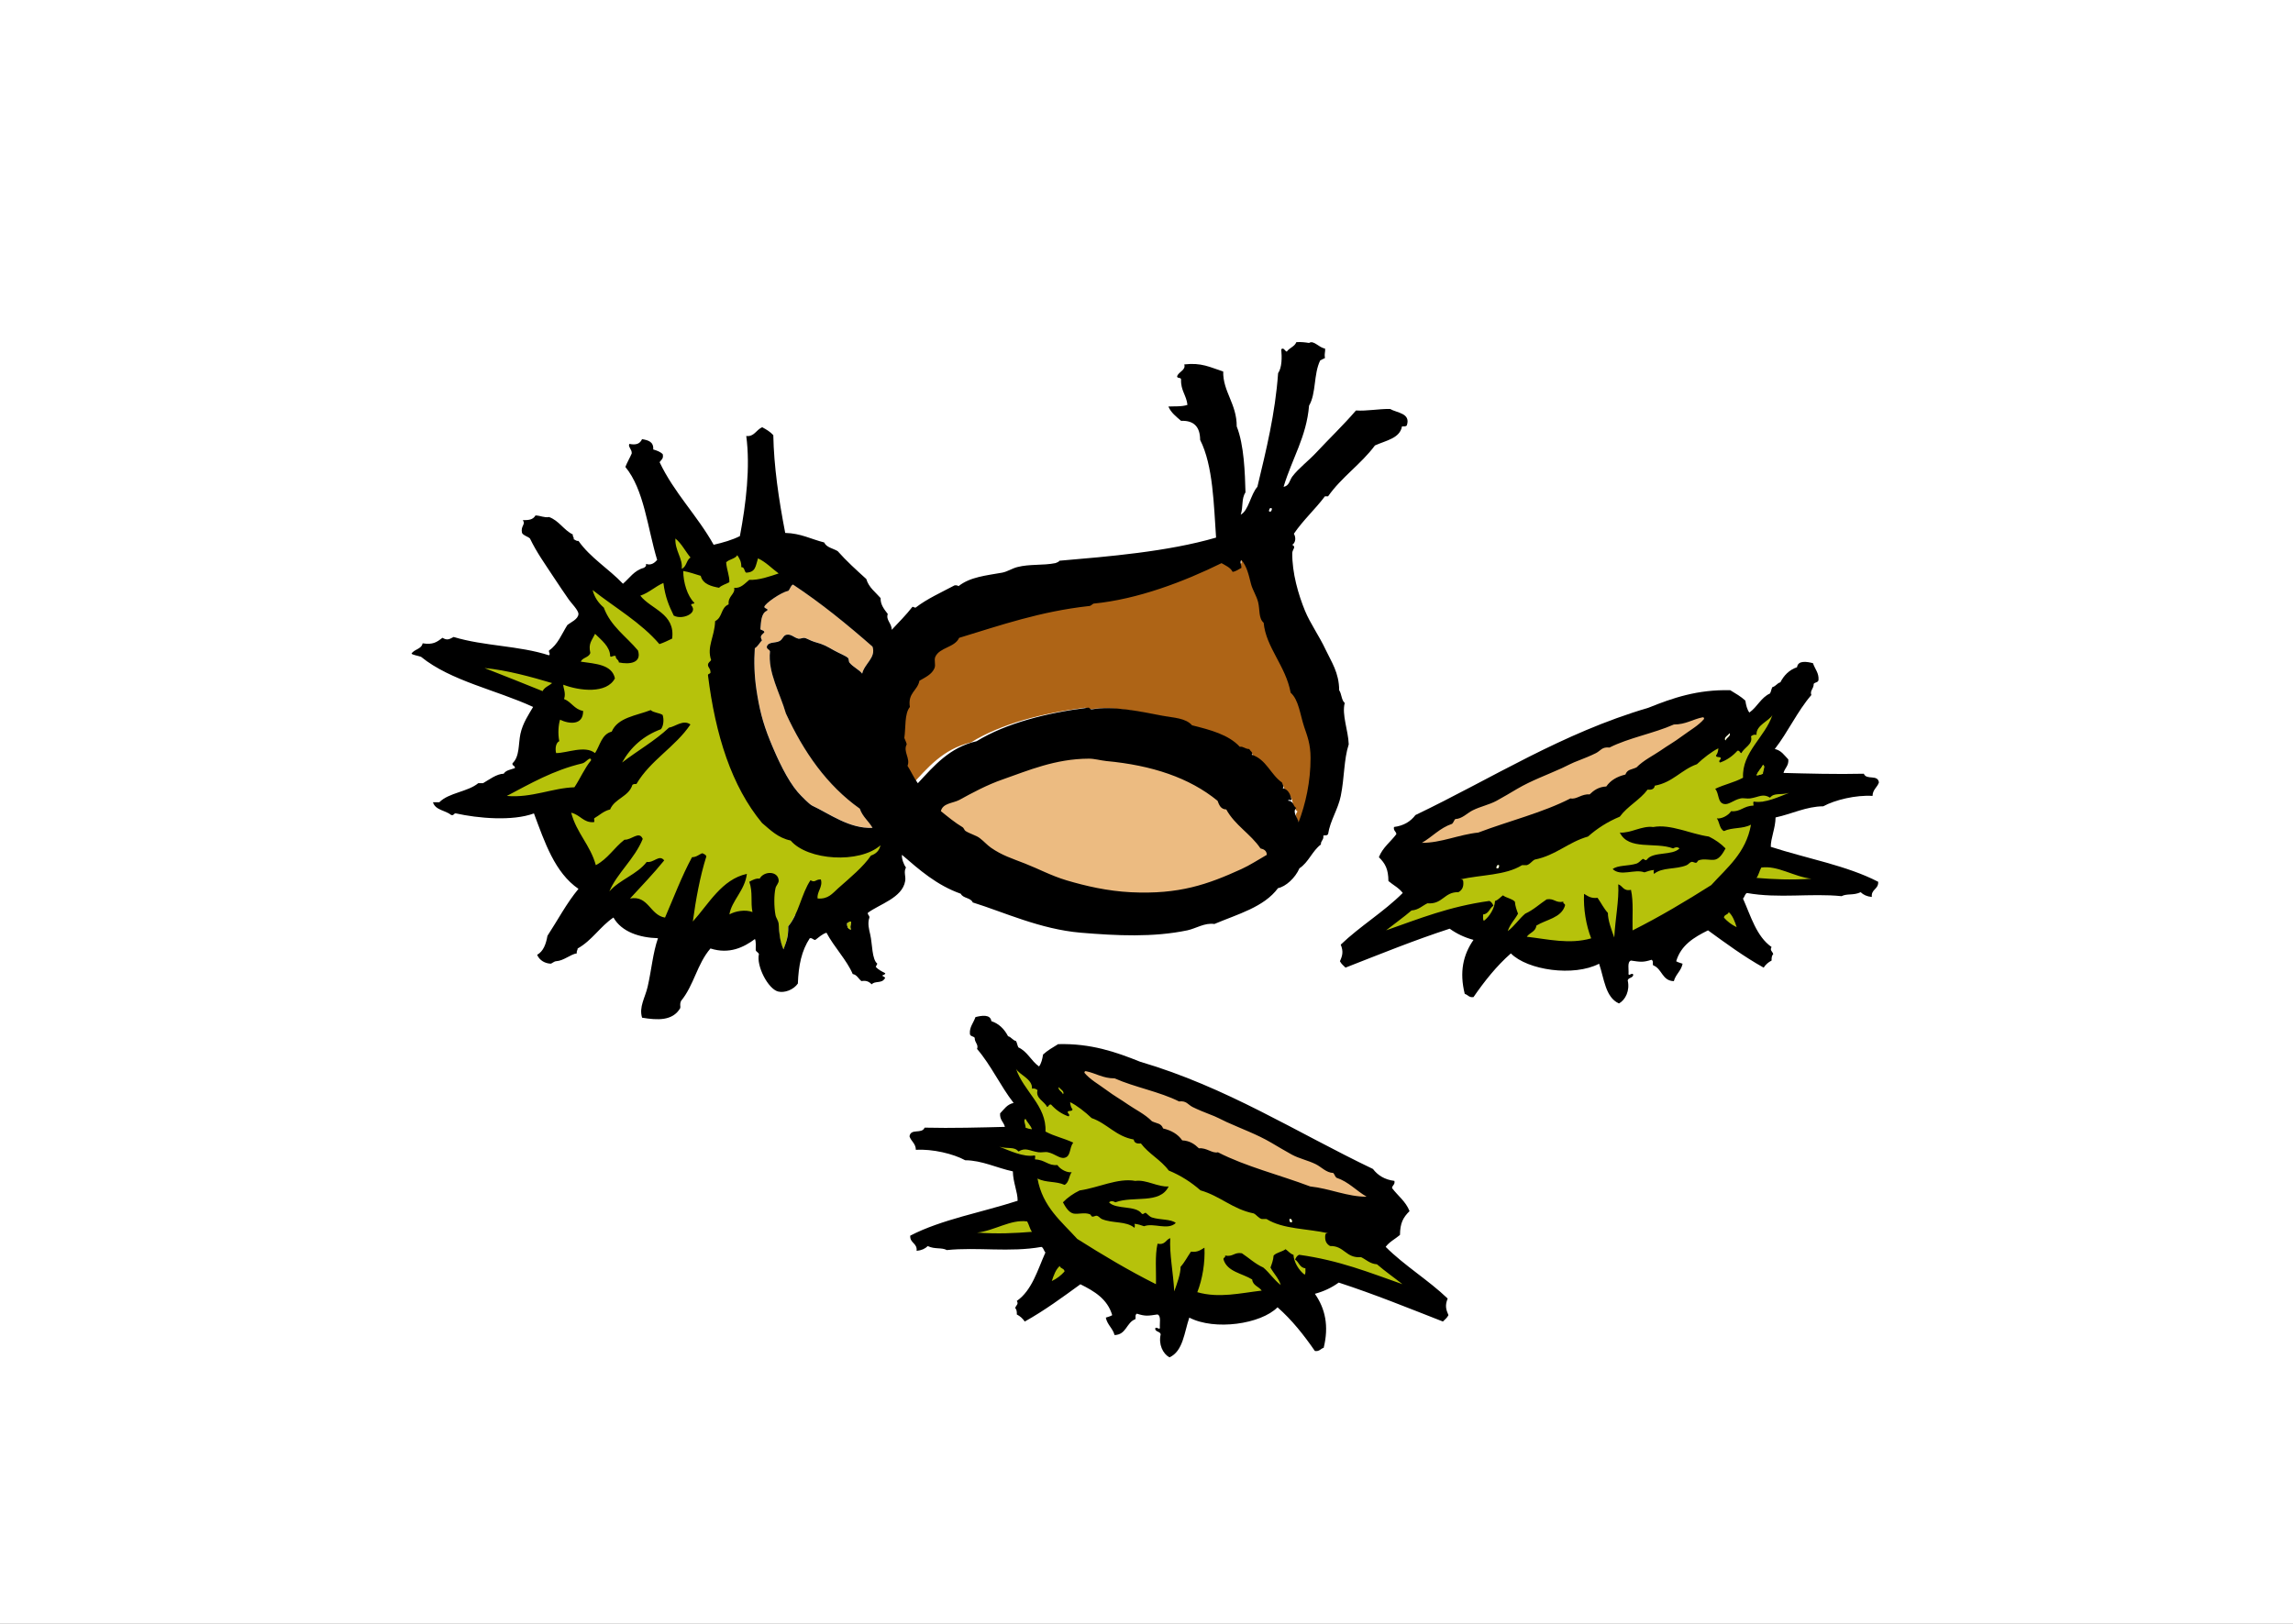 <?xml version="1.0" encoding="UTF-8"?>
<svg width="240px" height="170px" viewBox="0 0 240 170" version="1.1" xmlns="http://www.w3.org/2000/svg" xmlns:xlink="http://www.w3.org/1999/xlink">
    <rect x="0" y="0" width="240" height="170" fill="#333333" stroke="none"/>
    <!-- Generator: Sketch 44 (41411) - http://www.bohemiancoding.com/sketch -->
    <title>Group 9</title>
    <desc>Created with Sketch.</desc>
    <defs>
        <rect id="path-1" x="0" y="1" width="240" height="170"></rect>
    </defs>
    <g id="Accueil-3" stroke="none" stroke-width="1" fill="none" fill-rule="evenodd">
        <g id="Accueil-2" transform="translate(-469, -1913)">
            <g id="Group-9" transform="translate(469, 1912)">
                <mask id="mask-2" fill="white">
                    <use xlink:href="#path-1"></use>
                </mask>
                <use id="Mask" fill="#FFFFFF" xlink:href="#path-1"></use>
                <g id="Group-3" mask="url(#mask-2)">
                    <g transform="translate(43, 36)" id="Group">
                        <g>
                            <path d="M49.198,53.326 C49.072,53.905 48.718,54.246 48.193,54.422 C47.418,55.597 45.956,56.827 44.762,57.899 C44.107,58.5 43.71,59.086 42.588,59.01 C42.466,58.322 43.172,57.751 42.921,56.975 C42.307,56.96 42.355,57.364 41.833,57.059 C40.868,58.516 40.591,60.655 39.489,61.981 C39.512,63.174 39.28,63.617 38.988,64.44 C38.638,63.641 38.52,62.67 38.486,61.727 C38.47,61.378 38.22,61.152 38.151,60.785 C37.984,59.894 37.984,58.636 38.151,57.901 C38.223,57.599 38.516,57.371 38.486,57.061 C38.403,56.071 36.951,56.036 36.476,56.89 C36.12,56.826 35.721,57.032 35.39,57.221 C35.786,58.346 35.509,59.393 35.721,60.451 C34.969,60.154 33.901,60.352 33.296,60.704 C33.54,59.22 34.921,58.16 35.136,56.378 C32.476,56.965 31.117,59.597 29.445,61.46 C29.758,59.136 30.198,56.662 30.867,54.512 C30.806,54.314 30.619,54.257 30.448,54.175 C30.076,54.3 29.857,54.59 29.362,54.599 C28.282,56.614 27.441,58.87 26.515,61.046 C24.916,60.782 24.771,58.633 22.833,59.01 C24.045,57.667 25.302,56.359 26.433,54.937 C25.894,54.258 25.358,55.228 24.591,55.1 C23.571,56.442 21.76,56.981 20.656,58.244 C21.444,56.322 23.324,54.775 24.172,52.648 C23.798,51.736 23.01,52.772 22.248,52.732 C21.172,53.566 20.482,54.787 19.233,55.446 C18.65,53.292 17.197,52.018 16.639,49.847 C17.61,50.081 17.93,50.922 18.985,50.858 C19.162,50.881 19.017,50.561 19.066,50.44 C19.615,50.122 20.037,49.669 20.74,49.501 C21.22,48.319 22.7,48.15 23.084,46.877 C23.182,46.801 23.31,46.764 23.504,46.793 C24.982,44.243 27.591,42.85 29.197,40.432 C28.428,39.872 27.613,40.663 26.935,40.77 C25.456,42.185 23.62,43.23 21.997,44.494 C22.904,42.85 24.249,41.634 26.098,40.933 C26.349,40.594 26.433,39.93 26.268,39.413 C25.911,39.182 25.318,39.187 25.011,38.898 C23.485,39.498 21.544,39.683 20.91,41.195 C19.84,41.47 19.683,42.665 19.152,43.484 C18.076,42.62 16.186,43.492 15.05,43.484 C14.937,43.039 15.001,42.397 15.385,42.21 C15.223,41.411 15.294,40.48 15.466,39.92 C16.441,40.408 17.916,40.529 17.893,38.987 C16.966,38.827 16.666,38.018 15.884,37.714 C16.108,37.099 15.8,36.563 15.8,36.188 C17.528,36.854 20.374,37.184 21.24,35.51 C20.917,34.021 19.189,33.962 17.64,33.731 C17.836,33.27 18.506,33.306 18.645,32.798 C18.42,31.786 18.798,31.499 19.147,30.763 C19.789,31.412 20.721,32.113 20.736,33.138 C20.821,33.342 21.061,33.016 21.322,33.138 C21.301,33.49 21.643,33.49 21.657,33.816 C22.786,34.055 24.09,33.881 23.666,32.538 C22.44,31.045 20.792,29.963 20.066,27.964 C19.531,27.49 19.095,26.911 18.894,26.09 C21.266,27.991 23.97,29.548 25.924,31.859 C26.49,31.668 26.698,31.534 27.262,31.273 C27.612,28.588 25.038,28.154 23.913,26.692 C24.848,26.366 25.465,25.717 26.34,25.334 C26.529,26.825 26.924,27.767 27.429,28.812 C28.3,29.312 30.052,28.559 29.27,27.709 C29.236,27.469 29.583,27.626 29.605,27.455 C28.857,26.729 28.43,25.258 28.43,24.055 C29.103,24.168 29.662,24.396 30.272,24.571 C30.488,25.482 31.448,25.704 32.197,25.846 C32.482,25.564 32.937,25.458 33.284,25.252 C33.316,24.601 33.006,23.93 32.95,23.129 C33.264,22.792 33.884,22.768 34.125,22.366 C34.339,22.714 34.569,23.044 34.543,23.64 C34.905,23.633 34.836,24.078 35.044,24.233 C36.063,24.191 36.033,23.555 36.301,22.708 C37.15,23.11 37.752,23.783 38.475,24.319 C37.582,24.623 36.36,25.062 35.379,24.998 C34.923,25.372 34.471,25.944 33.788,25.846 C33.918,26.546 33.114,26.716 33.202,27.62 C32.337,27.989 32.601,28.992 31.777,29.408 C31.73,31.082 30.871,32.13 31.358,33.564 C31.255,33.739 31.046,33.804 31.023,34.073 C31.039,34.369 31.262,34.447 31.274,34.751 C31.381,35.082 31.032,34.956 31.023,35.176 C31.806,41.564 33.507,47.024 36.718,50.946 C37.594,51.696 38.394,52.537 39.732,52.819 C41.526,54.952 46.988,55.306 49.198,53.326 Z" id="Shape" fill="#B6C20B" fill-rule="nonzero"></path>
                            <path d="M45.68,61.639 C45.842,61.596 45.891,61.457 46.1,61.463 C46.1,61.824 45.94,62.016 46.1,62.318 C45.781,62.267 45.674,62.016 45.68,61.639 Z" id="Shape" fill="#B6C20B" fill-rule="nonzero"></path>
                            <path d="M29.192,22.614 C28.752,22.883 28.779,23.617 28.268,23.809 C28.408,22.741 27.54,21.872 27.596,20.585 C28.264,21.13 28.648,21.95 29.192,22.614 Z" id="Shape" fill="#B6C20B" fill-rule="nonzero"></path>
                            <path d="M18.564,44.082 C18.699,44.048 18.723,44.147 18.732,44.252 C18.04,45.101 17.586,46.204 16.972,47.136 C14.678,47.201 12.472,48.294 9.856,48.061 C12.338,46.738 14.738,45.319 17.809,44.586 C18.127,44.49 18.282,44.215 18.564,44.082 Z" id="Shape" fill="#B6C20B" fill-rule="nonzero"></path>
                            <path d="M14.628,36.016 C14.293,36.306 13.824,36.448 13.622,36.871 C11.593,36.046 9.562,35.218 7.512,34.411 C9.864,34.632 12.436,35.359 14.628,36.016 Z" id="Shape" fill="#B6C20B" fill-rule="nonzero"></path>
                            <polygon id="Shape" fill="#B6C20B" fill-rule="nonzero" points="5.133 33.533 9.855 33.533 14.996 35.642 18.06 29.724 18.729 28.529 18.06 25.609 21.118 26.86 22.09 27.415 24.904 26.197 26.26 23.809 26.26 21.3 27.596 19.495 29.192 21.162 30.709 22.367 32.654 22.969 38.907 23.333 40.854 24.776 35.964 27.568 32.792 34.411 33.21 40.9 37.657 48.092 40.854 51.67 44.883 53.237 48.397 53.237 50.998 52.175 49.198 56.32 46.831 58.44 38.907 61.258 32.096 62.063 24.038 61.475 18.729 58.44 14.996 49.934 12.082 48.96 7.513 48.683 11.068 46.664 12.222 45.631 13.056 42.137 14.29 39.415 12.638 38.118 5.133 34.411"></polygon>
                            <path d="M48.322,32.684 C48.711,33.835 47.479,34.465 47.242,35.512 C46.923,35.088 46.3,34.84 45.914,34.348 C45.823,34.23 45.872,33.96 45.747,33.848 C45.511,33.635 44.858,33.384 44.331,33.094 C43.52,32.65 43.298,32.468 42.25,32.184 C41.808,32.059 41.406,31.776 41.17,31.766 C40.984,31.754 40.746,31.882 40.591,31.85 C40.107,31.747 39.841,31.352 39.342,31.435 C38.974,31.489 38.948,31.919 38.594,32.102 C38.128,32.338 37.42,32.143 37.264,32.682 C37.249,32.975 37.546,32.954 37.596,33.184 C37.36,35.396 38.65,37.55 39.261,39.673 C41.127,43.708 43.546,47.203 46.996,49.65 C47.274,50.482 47.925,50.947 48.328,51.654 C45.914,51.766 43.828,50.179 42.004,49.325 C41.721,49.187 40.879,48.341 40.506,47.91 C39.412,46.634 38.419,44.527 37.593,42.502 C36.818,40.579 36.468,39.119 36.177,37.17 C35.961,35.714 35.912,34.25 36.01,32.85 C36.344,32.65 36.502,32.287 36.76,32.018 C36.502,31.526 36.733,31.492 37.009,31.187 C36.988,30.953 36.696,30.992 36.592,30.854 C36.668,30.071 36.668,29.206 37.26,28.932 C37.557,28.726 37.002,28.71 37.009,28.524 C37.016,28.211 38.764,26.984 39.506,26.851 C39.714,26.672 39.74,26.311 40.005,26.186 C42.978,28.156 45.69,30.383 48.322,32.684 Z" id="Shape" fill="#ECBB81" fill-rule="nonzero"></path>
                            <path d="M90.266,53.722 C90.66,53.808 90.964,53.972 90.979,54.442 C90.007,54.992 89.071,55.615 88.126,56.04 C84.367,57.749 81.163,58.901 75.734,58.634 C73.105,58.5 70.69,57.941 68.511,57.296 C66.756,56.768 65.396,56.02 63.873,55.422 C62.38,54.838 61.29,54.508 60.04,53.64 C59.57,53.308 59.313,52.97 58.794,52.57 C58.398,52.258 57.744,52.108 57.188,51.767 C57.045,51.678 57.015,51.425 56.83,51.324 C56.026,50.852 55.144,50.126 54.421,49.538 C54.622,48.638 55.749,48.664 56.472,48.289 C57.871,47.525 59.57,46.596 61.377,45.971 C64.215,44.984 67.248,43.668 71.006,43.654 C71.624,43.646 72.327,43.854 72.969,43.921 C78.079,44.396 82.287,45.786 85.447,48.378 C85.624,48.848 85.798,49.33 86.428,49.352 C87.397,51.13 89.167,52.086 90.266,53.722 Z" id="Shape" fill="#ECBB81" fill-rule="nonzero"></path>
                            <path d="M94.341,44.532 C94.348,47.107 93.81,49.519 93.067,51.502 C92.926,50.933 92.373,50.404 92.811,49.958 C92.457,49.765 92.514,49.163 91.96,49.183 C91.897,48.949 92.364,49.242 92.301,49.013 C92.174,48.424 91.926,47.95 91.365,47.806 C91.538,47.633 91.34,47.389 91.282,47.196 C90.062,46.334 89.614,44.692 88.051,44.19 C88.25,43.96 87.882,43.789 87.795,43.58 C87.276,43.553 87.186,43.27 86.774,43.33 C85.592,42.022 83.642,41.5 81.672,41.004 C80.961,40.207 79.714,40.195 78.524,39.972 C76.149,39.511 73.248,38.873 70.954,39.276 C70.686,39.318 70.764,39.016 70.444,39.11 C66.156,39.649 61.789,40.768 58.622,42.726 C55.695,43.409 54.066,45.402 52.329,47.282 C51.904,46.71 51.612,46.007 51.223,45.397 C51.555,44.599 50.719,43.854 51.139,43.072 C51.09,42.806 50.964,42.619 50.883,42.383 C51.045,41.227 50.89,39.742 51.478,39.024 C51.232,37.482 52.302,37.266 52.498,36.184 C53.118,35.809 53.832,35.502 54.118,34.806 C54.266,34.42 54.045,33.953 54.201,33.594 C54.662,32.551 56.265,32.604 56.751,31.534 C61.168,30.169 65.433,28.669 70.616,28.088 C70.867,28.088 70.946,27.904 71.125,27.823 C75.837,27.364 80.818,25.433 84.817,23.441 C85.264,23.705 85.766,23.908 86.007,24.388 C86.396,24.323 86.635,24.101 86.94,23.958 C86.974,23.629 86.721,23.338 86.94,23.096 C87.535,23.8 87.72,24.718 87.964,25.672 C88.126,26.33 88.56,26.962 88.729,27.659 C88.936,28.484 88.764,29.41 89.324,29.898 C89.572,32.58 91.677,34.542 92.216,37.474 C93.079,38.249 93.214,39.812 93.662,41.177 C93.982,42.142 94.341,43.01 94.341,44.532 Z" id="Shape" fill="#AE6416" fill-rule="nonzero"></path>
                            <path d="M102.493,7.813 C103.198,8.23 104.703,8.243 104.239,9.553 C104.14,9.65 103.948,9.65 103.74,9.643 C103.514,10.892 102.097,11.099 100.911,11.633 C99.456,13.596 97.402,14.956 96.002,16.964 C95.89,16.964 95.778,16.964 95.671,16.964 C94.651,18.324 93.39,19.454 92.425,20.879 C92.668,21.28 92.605,21.818 92.258,22.034 C92.686,22.283 92.298,22.459 92.258,22.873 C92.226,24.983 92.904,27.27 93.589,28.942 C94.12,30.24 95.094,31.604 95.751,33.017 C96.336,34.267 97.159,35.41 97.166,37.261 C97.432,37.64 97.395,38.309 97.749,38.592 C97.424,39.824 98.118,41.468 98.167,42.925 C97.644,44.54 97.729,46.378 97.334,48.325 C97.051,49.734 96.217,50.911 96.006,52.326 C95.832,52.542 95.68,52.397 95.506,52.486 C95.576,52.945 95.232,52.987 95.254,53.41 C94.346,54.083 93.968,55.276 93.009,55.901 C92.566,56.92 91.57,57.821 90.766,57.979 C89.288,59.976 86.548,60.697 84.105,61.732 C83.086,61.579 82.184,62.202 81.279,62.396 C77.696,63.144 73.89,62.959 70.13,62.645 C65.866,62.282 62.065,60.485 58.814,59.477 C58.604,58.963 57.793,59.059 57.565,58.567 C55.04,57.674 53.239,56.071 51.405,54.492 C51.352,54.91 51.621,55.561 51.823,55.823 C51.56,56.3 51.831,56.725 51.741,57.236 C51.444,58.999 49.065,59.644 47.829,60.565 C47.808,60.808 48.016,60.815 47.996,61.063 C47.781,61.661 47.964,62.318 48.078,62.812 C48.319,63.833 48.247,65.434 48.828,65.888 C48.786,66.008 48.703,66.1 48.661,66.22 C48.916,66.51 49.29,66.695 49.659,66.887 C49.639,67.056 49.437,67.049 49.327,67.138 C49.402,67.208 49.804,67.366 49.578,67.469 C49.285,67.973 48.537,67.67 48.247,68.05 C47.998,67.826 47.74,67.607 47.167,67.71 C46.848,67.483 46.714,67.051 46.25,66.97 C45.648,65.533 44.3,64.147 43.503,62.645 C43.028,62.8 42.716,63.121 42.34,63.395 C42.075,63.409 42.064,63.169 41.757,63.224 C40.904,64.513 40.579,66.049 40.51,67.968 C40.046,68.627 39.116,68.974 38.432,68.8 C37.383,68.521 36.144,66.109 36.433,64.888 C36.376,64.696 36.156,64.658 36.099,64.47 C36.094,64.061 36.144,63.592 36.019,63.306 C34.863,64.165 33.338,64.93 31.362,64.295 C29.96,65.918 29.647,68.12 28.282,69.788 C28.116,70.196 28.248,70.307 28.201,70.534 C27.409,71.9 25.808,71.807 24.205,71.542 C23.86,70.414 24.519,69.464 24.788,68.296 C25.191,66.55 25.329,64.77 25.868,63.221 C23.967,63.164 22.076,62.581 21.207,61.056 C19.816,61.993 18.961,63.462 17.463,64.295 C17.463,64.496 17.318,64.546 17.379,64.801 C16.688,64.915 16.002,65.584 15.218,65.627 C14.982,65.641 14.75,65.885 14.635,65.885 C14.074,65.863 13.485,65.573 13.219,64.96 C13.878,64.591 14.148,63.834 14.3,62.971 C15.375,61.327 16.312,59.539 17.546,58.055 C15.07,56.351 14.022,53.202 12.886,50.156 C10.623,50.995 6.999,50.663 4.731,50.156 C4.466,50.114 4.545,50.405 4.23,50.324 C3.636,49.832 2.56,49.825 2.317,48.986 C2.541,48.986 2.762,48.986 2.984,48.986 C3.99,47.974 5.952,47.906 7.06,46.99 C7.227,46.99 7.39,46.99 7.56,46.99 C8.211,46.615 8.98,46.016 9.723,45.998 C9.945,45.63 10.458,45.57 10.89,45.415 C10.93,45.118 10.59,45.209 10.639,44.91 C11.403,44.201 11.244,42.892 11.469,41.838 C11.713,40.7 12.35,39.773 12.8,39.01 C8.93,37.222 4.196,36.299 1.068,33.761 C0.664,33.624 0.271,33.588 0.069,33.436 C0.343,32.958 1.11,32.978 1.236,32.348 C2.324,32.52 2.71,32.224 3.315,31.772 C3.805,32.063 4.014,31.932 4.48,31.684 C7.682,32.658 11.307,32.579 14.462,33.605 C14.642,33.426 14.422,33.361 14.462,33.1 C15.379,32.488 15.793,31.379 16.377,30.443 C16.717,30.152 17.528,29.832 17.544,29.276 C17.548,28.891 16.808,28.154 16.543,27.779 C16.046,27.053 15.488,26.254 14.965,25.445 C14.03,24.017 13.196,22.878 12.469,21.373 C12.22,21.144 11.802,21.088 11.637,20.791 C11.47,20.035 12.055,19.922 11.721,19.459 C12.324,19.446 12.766,19.44 13.051,18.96 C13.626,18.988 13.974,19.223 14.466,19.127 C15.52,19.508 15.991,20.486 16.96,20.957 C16.899,21.206 17.106,21.2 17.044,21.456 C17.22,21.498 17.277,21.659 17.544,21.625 C18.805,23.413 20.719,24.544 22.203,26.111 C22.89,25.528 23.37,24.724 24.368,24.454 C24.513,24.377 24.657,24.294 24.619,24.031 C25.14,24.23 25.519,23.918 25.782,23.621 C24.771,20.272 24.422,16.262 22.456,13.885 C22.651,13.379 22.914,12.956 23.122,12.47 C23.157,12.04 22.698,11.77 22.874,11.471 C23.568,11.611 23.976,11.471 24.202,10.973 C24.832,11.083 25.43,11.236 25.37,12.054 C25.752,12.164 26.12,12.296 26.368,12.552 C26.472,13.045 26.19,13.142 26.037,13.385 C27.568,16.615 29.989,18.973 31.695,22.032 C32.678,21.805 33.63,21.533 34.442,21.125 C35.085,17.741 35.544,13.879 35.108,10.642 C35.928,10.751 36.133,10.01 36.774,9.725 C37.201,9.954 37.624,10.204 37.939,10.556 C38,13.801 38.502,17.27 39.186,20.791 C40.828,20.832 41.905,21.449 43.262,21.788 C43.506,22.322 44.197,22.408 44.677,22.698 C45.601,23.744 46.641,24.68 47.672,25.616 C47.935,26.512 48.628,26.983 49.17,27.613 C49.147,28.272 49.501,28.736 49.92,29.278 C49.695,29.909 50.344,30.254 50.335,30.935 C51.07,30.145 51.832,29.39 52.501,28.53 C52.646,28.513 52.675,28.626 52.831,28.612 C54.038,27.682 55.514,27.025 56.91,26.282 C57.102,26.256 57.228,26.29 57.326,26.364 C58.551,25.393 60.21,25.254 61.9,24.949 C62.442,24.846 62.932,24.505 63.478,24.367 C64.777,24.03 66.171,24.216 67.472,23.951 C67.627,23.881 67.813,23.839 67.891,23.702 C72.973,23.264 79.214,22.759 84.282,21.28 C84.046,17.91 83.977,13.736 82.615,11.054 C82.608,9.722 81.998,9.002 80.618,9.058 C80.113,8.614 79.573,8.219 79.291,7.559 C79.774,7.524 80.738,7.592 81.286,7.386 C81.183,6.382 80.571,5.888 80.618,4.73 C80.618,4.475 80.203,4.648 80.203,4.398 C80.37,3.893 81.138,3.76 80.953,3.15 C82.77,2.942 83.628,3.44 85.028,3.893 C84.99,6.007 86.455,7.277 86.443,9.641 C87.219,11.588 87.306,14.544 87.36,16.547 C86.91,17.227 87.144,18.06 86.86,18.877 C87.68,18.467 87.901,16.754 88.606,15.964 C89.52,12.157 90.476,8.293 90.774,4.066 C91.182,3.481 91.182,2.407 91.105,1.568 C91.369,1.326 91.467,1.756 91.684,1.811 C91.951,1.409 92.504,1.297 92.683,0.82 C93.182,0.785 93.608,0.84 94.014,0.904 C94.506,0.577 95.054,1.409 95.68,1.484 C95.75,1.859 95.59,1.922 95.68,2.484 C95.505,2.558 95.347,2.648 95.181,2.732 C94.473,4.175 94.778,6.158 94.014,7.469 C93.748,10.72 92.239,13.001 91.348,15.962 C91.946,15.88 91.974,15.263 92.268,14.88 C92.912,14.028 93.981,13.223 94.762,12.384 C96.081,10.962 97.597,9.52 98.924,7.973 C100.078,8.05 101.258,7.8 102.493,7.813 Z M92.922,51.076 C93.651,49.16 94.178,46.831 94.171,44.342 C94.171,42.871 93.819,42.034 93.504,41.098 C93.069,39.781 92.934,38.269 92.09,37.52 C91.564,34.685 89.505,32.791 89.263,30.197 C88.714,29.726 88.881,28.829 88.682,28.032 C88.513,27.359 88.092,26.75 87.932,26.112 C87.698,25.188 87.514,24.301 86.931,23.622 C86.718,23.857 86.966,24.137 86.931,24.455 C86.634,24.593 86.4,24.808 86.017,24.87 C85.783,24.407 85.288,24.212 84.852,23.956 C80.941,25.882 76.065,27.748 71.457,28.19 C71.282,28.268 71.205,28.448 70.956,28.448 C65.887,29.009 61.712,30.46 57.391,31.776 C56.914,32.809 55.345,32.76 54.895,33.766 C54.742,34.112 54.957,34.562 54.814,34.938 C54.538,35.611 53.838,35.909 53.233,36.268 C53.038,37.316 51.993,37.523 52.234,39.014 C51.66,39.708 51.812,41.141 51.654,42.259 C51.73,42.486 51.854,42.668 51.903,42.925 C51.494,43.68 52.312,44.401 51.986,45.173 C52.365,45.761 52.652,46.444 53.066,46.997 C54.765,45.18 56.361,43.253 59.223,42.594 C62.322,40.702 66.595,39.619 70.79,39.1 C71.102,39.01 71.024,39.3 71.289,39.259 C73.527,38.87 76.372,39.487 78.696,39.934 C79.861,40.148 81.081,40.162 81.77,40.932 C83.697,41.411 85.604,41.917 86.764,43.18 C87.165,43.123 87.256,43.396 87.763,43.42 C87.843,43.622 88.204,43.789 88.011,44.01 C89.545,44.496 89.983,46.084 91.176,46.915 C91.232,47.102 91.424,47.338 91.257,47.504 C91.804,47.641 92.046,48.102 92.174,48.67 C92.235,48.892 91.776,48.607 91.842,48.835 C92.383,48.815 92.326,49.399 92.673,49.585 C92.241,50.014 92.785,50.527 92.922,51.076 Z M89.844,18.54 C90.067,18.569 90.114,18.43 90.094,18.215 C89.872,18.188 89.823,18.326 89.844,18.54 Z M89.593,54.493 C89.581,54.058 89.295,53.905 88.929,53.82 C87.903,52.295 86.253,51.398 85.351,49.742 C84.763,49.721 84.602,49.272 84.436,48.833 C81.481,46.414 77.558,45.116 72.788,44.672 C72.19,44.611 71.532,44.417 70.958,44.424 C67.447,44.438 64.618,45.665 61.97,46.59 C60.286,47.171 58.698,48.038 57.396,48.752 C56.721,49.099 55.67,49.079 55.48,49.918 C56.155,50.466 56.977,51.144 57.724,51.583 C57.9,51.682 57.926,51.916 58.062,52 C58.581,52.319 59.188,52.457 59.557,52.75 C60.042,53.124 60.283,53.435 60.722,53.747 C61.888,54.558 62.908,54.864 64.3,55.411 C65.721,55.966 66.988,56.666 68.625,57.16 C70.657,57.762 72.909,58.283 75.366,58.408 C80.436,58.656 83.424,57.582 86.93,55.985 C87.814,55.588 88.688,55.006 89.593,54.493 Z M47.241,35.522 C47.475,34.475 48.714,33.846 48.321,32.695 C45.69,30.392 42.978,28.168 39.999,26.197 C39.736,26.322 39.708,26.682 39.5,26.863 C38.758,26.994 37.01,28.222 37.003,28.535 C36.997,28.721 37.551,28.736 37.254,28.945 C36.663,29.215 36.663,30.082 36.586,30.865 C36.69,31.003 36.982,30.962 37.003,31.199 C36.727,31.504 36.495,31.54 36.754,32.032 C36.495,32.302 36.338,32.66 36.004,32.862 C35.908,34.262 35.955,35.725 36.171,37.181 C36.462,39.131 36.811,40.594 37.587,42.514 C38.413,44.539 39.405,46.646 40.498,47.922 C40.873,48.352 41.715,49.198 41.998,49.338 C43.822,50.191 45.908,51.78 48.322,51.666 C47.919,50.959 47.27,50.492 46.993,49.662 C43.54,47.214 41.118,43.721 39.255,39.688 C38.644,37.562 37.354,35.41 37.592,33.196 C37.543,32.968 37.243,32.989 37.261,32.698 C37.418,32.156 38.126,32.351 38.588,32.114 C38.944,31.933 38.968,31.505 39.338,31.448 C39.837,31.364 40.102,31.76 40.585,31.865 C40.747,31.892 40.983,31.769 41.167,31.781 C41.402,31.788 41.804,32.071 42.247,32.198 C43.294,32.482 43.518,32.663 44.328,33.108 C44.853,33.4 45.502,33.649 45.741,33.863 C45.866,33.973 45.816,34.242 45.908,34.362 C46.299,34.849 46.923,35.1 47.241,35.522 Z M48.157,54.569 C48.679,54.395 49.032,54.062 49.156,53.494 C46.958,55.434 41.532,55.087 39.754,52.994 C38.425,52.717 37.632,51.89 36.76,51.156 C33.571,47.308 31.879,41.956 31.1,35.683 C31.11,35.471 31.453,35.596 31.351,35.269 C31.336,34.97 31.114,34.895 31.1,34.602 C31.122,34.339 31.329,34.277 31.432,34.103 C30.948,32.696 31.801,31.668 31.848,30.028 C32.666,29.615 32.404,28.631 33.264,28.271 C33.172,27.384 33.979,27.216 33.844,26.533 C34.524,26.629 34.974,26.068 35.424,25.702 C36.4,25.763 37.615,25.331 38.499,25.033 C37.778,24.508 37.182,23.85 36.338,23.454 C36.072,24.286 36.102,24.911 35.089,24.952 C34.879,24.799 34.951,24.362 34.587,24.37 C34.614,23.788 34.388,23.46 34.171,23.122 C33.936,23.516 33.32,23.537 33.004,23.869 C33.06,24.654 33.374,25.313 33.338,25.95 C32.989,26.15 32.539,26.256 32.258,26.533 C31.515,26.393 30.559,26.177 30.343,25.284 C29.738,25.11 29.178,24.888 28.513,24.778 C28.513,25.955 28.936,27.4 29.678,28.112 C29.656,28.279 29.31,28.127 29.347,28.362 C30.122,29.195 28.383,29.936 27.516,29.443 C27.016,28.417 26.623,27.496 26.436,26.03 C25.561,26.405 24.952,27.044 24.021,27.361 C25.14,28.798 27.696,29.22 27.35,31.855 C26.787,32.112 26.577,32.243 26.018,32.43 C24.078,30.161 21.39,28.638 19.029,26.772 C19.231,27.576 19.662,28.146 20.197,28.609 C20.919,30.571 22.554,31.633 23.773,33.096 C24.198,34.412 22.898,34.585 21.774,34.35 C21.762,34.032 21.422,34.032 21.444,33.683 C21.181,33.566 20.944,33.884 20.863,33.683 C20.848,32.68 19.921,31.994 19.285,31.355 C18.938,32.078 18.561,32.359 18.786,33.352 C18.645,33.852 17.978,33.816 17.787,34.267 C19.323,34.496 21.045,34.552 21.362,36.016 C20.503,37.658 17.673,37.333 15.954,36.682 C15.954,37.049 16.258,37.574 16.036,38.179 C16.812,38.479 17.112,39.268 18.033,39.426 C18.055,40.94 16.59,40.82 15.619,40.344 C15.446,40.892 15.378,41.807 15.537,42.59 C15.157,42.77 15.094,43.403 15.206,43.84 C16.334,43.847 18.217,42.992 19.282,43.84 C19.808,43.036 19.966,41.864 21.028,41.593 C21.658,40.109 23.588,39.928 25.104,39.34 C25.411,39.623 25.998,39.616 26.353,39.845 C26.522,40.352 26.436,41.004 26.185,41.336 C24.35,42.02 23.01,43.212 22.11,44.831 C23.722,43.589 25.546,42.562 27.018,41.177 C27.691,41.074 28.501,40.296 29.265,40.844 C27.669,43.214 25.077,44.58 23.607,47.083 C23.415,47.057 23.287,47.092 23.191,47.167 C22.81,48.415 21.339,48.581 20.86,49.741 C20.162,49.908 19.746,50.351 19.198,50.664 C19.148,50.783 19.296,51.094 19.114,51.073 C18.067,51.137 17.746,50.31 16.785,50.082 C17.341,52.21 18.784,53.458 19.363,55.573 C20.605,54.929 21.29,53.729 22.36,52.91 C23.115,52.951 23.896,51.934 24.273,52.826 C23.43,54.913 21.564,56.434 20.781,58.318 C21.876,57.076 23.678,56.55 24.691,55.234 C25.454,55.358 25.987,54.408 26.521,55.074 C25.396,56.467 24.147,57.749 22.945,59.066 C24.871,58.699 25.02,60.808 26.605,61.063 C27.53,58.93 28.359,56.716 29.432,54.74 C29.926,54.733 30.147,54.449 30.514,54.323 C30.681,54.406 30.866,54.461 30.932,54.654 C30.264,56.762 29.828,59.188 29.516,61.471 C31.18,59.642 32.533,57.06 35.174,56.486 C34.958,58.232 33.585,59.275 33.344,60.731 C33.946,60.384 35.008,60.19 35.758,60.482 C35.542,59.442 35.82,58.414 35.426,57.311 C35.758,57.126 36.153,56.924 36.506,56.987 C36.981,56.147 38.421,56.18 38.502,57.152 C38.53,57.457 38.24,57.678 38.17,57.978 C38.005,58.698 38.005,59.933 38.17,60.805 C38.242,61.165 38.493,61.387 38.502,61.73 C38.538,62.658 38.656,63.605 39.002,64.392 C39.292,63.586 39.523,63.15 39.502,61.978 C40.598,60.678 40.875,58.578 41.83,57.152 C42.352,57.45 42.304,57.055 42.913,57.068 C43.161,57.833 42.463,58.393 42.58,59.065 C43.696,59.142 44.092,58.565 44.744,57.978 C45.933,56.928 47.389,55.721 48.157,54.569 Z M46.078,61.475 C45.87,61.469 45.818,61.607 45.661,61.65 C45.652,62.018 45.757,62.267 46.078,62.316 C45.92,62.018 46.078,61.828 46.078,61.475 Z M28.354,24.54 C28.862,24.352 28.833,23.63 29.272,23.366 C28.729,22.714 28.348,21.91 27.692,21.376 C27.626,22.639 28.491,23.492 28.354,24.54 Z M18.868,44.593 C18.861,44.488 18.843,44.392 18.702,44.424 C18.426,44.555 18.271,44.827 17.953,44.917 C14.902,45.638 12.517,47.033 10.047,48.326 C12.649,48.556 14.84,47.483 17.122,47.42 C17.731,46.506 18.183,45.422 18.868,44.593 Z M13.794,37.354 C13.993,36.937 14.46,36.798 14.79,36.512 C12.615,35.868 10.054,35.154 7.718,34.938 C9.758,35.731 11.775,36.542 13.794,37.354 Z" id="Shape" fill="#000000" fill-rule="nonzero"></path>
                            <path d="M90.094,18.214 C90.114,18.43 90.067,18.569 89.844,18.539 C89.823,18.326 89.872,18.188 90.094,18.214 Z" id="Shape" fill="#FFFFFF" fill-rule="nonzero"></path>
                            <path d="M45.662,61.65 C45.822,61.608 45.871,61.47 46.081,61.475 C46.081,61.828 45.92,62.016 46.081,62.314 C45.76,62.267 45.655,62.018 45.662,61.65 Z" id="Shape" fill="#B6C20B" fill-rule="nonzero"></path>
                            <g transform="translate(57.8, 75.6)" id="Shape" fill-rule="nonzero" fill="#B6C20B">
                                <g>
                                    <path d="M0.839,18.337 C3.037,18.49 4.81,18.401 6.616,18.253 C6.386,17.948 6.306,17.482 6.112,17.149 C4.372,16.903 2.695,18.133 0.839,18.337 Z"></path>
                                    <path d="M7.286,9.769 C7.621,9.821 8.017,9.706 8.29,9.769 C9.044,9.934 9.541,10.484 10.048,10.364 C10.746,10.193 10.523,9.302 10.969,8.744 C9.917,8.243 9.032,8.093 8.041,7.566 C8.173,4.817 5.724,3.246 4.945,0.863 C5.27,1.507 6.696,1.945 6.62,2.984 C6.928,2.928 7.068,3.042 7.206,3.15 C6.97,4.021 7.926,4.325 8.209,4.934 C8.405,4.91 8.364,4.64 8.629,4.681 C9.116,5.227 9.704,5.677 10.469,5.948 C10.694,5.729 10.368,5.695 10.387,5.449 C10.493,5.299 10.891,5.44 10.891,5.191 C10.736,5.009 10.666,4.739 10.64,4.428 C11.302,4.748 12.258,5.498 12.9,6.122 C14.555,6.71 15.438,8.068 17.336,8.414 C17.386,8.759 17.648,8.89 18.089,8.83 C18.914,9.949 20.201,10.594 21.018,11.722 C22.298,12.258 23.402,12.98 24.365,13.844 C26.452,14.444 27.74,15.853 29.974,16.306 C30.288,16.471 30.449,16.782 30.812,16.898 C30.979,16.898 31.144,16.898 31.314,16.898 C33.072,18.01 35.594,17.911 37.842,18.424 C37.652,18.398 37.524,18.442 37.507,18.594 C37.422,19.246 37.652,19.577 38.009,19.781 C39.524,19.738 39.656,21.106 41.275,20.969 C41.826,21.229 42.197,21.674 42.949,21.731 C43.802,22.474 44.735,23.141 45.628,23.856 C42.133,22.612 38.988,21.311 34.748,20.719 C34.537,20.818 34.421,21.006 34.328,21.228 C34.741,21.481 34.802,22.103 35.416,22.159 C35.407,22.398 35.465,22.71 35.332,22.835 C34.724,22.368 34.198,21.485 34.159,20.713 C33.794,20.6 33.607,20.31 33.323,20.113 C32.966,20.404 32.374,20.45 32.066,20.79 C32.027,21.292 31.879,21.671 31.734,22.069 C32.074,22.71 32.585,23.185 32.819,23.935 C32.116,23.399 31.643,22.634 30.979,22.069 C30.114,21.671 29.472,21.044 28.72,20.544 C27.911,20.404 27.797,20.962 26.959,20.79 C27.023,21.06 26.73,20.962 26.794,21.221 C27.197,22.529 28.753,22.684 29.806,23.34 C29.878,24.008 30.517,24.092 30.812,24.53 C28.565,24.791 26.32,25.361 24.032,24.7 C24.576,23.308 24.862,21.54 24.785,19.949 C24.396,20.174 24.072,20.465 23.362,20.374 C22.99,20.903 22.704,21.51 22.274,21.988 C22.282,22.759 21.876,23.839 21.602,24.616 C21.497,22.6 21.084,20.622 21.182,18.932 C20.702,19.098 20.657,19.698 19.844,19.525 C19.552,20.804 19.72,22.474 19.674,23.851 C16.772,22.375 14.051,20.726 11.39,19.016 C9.715,17.143 7.734,15.592 7.205,12.571 C8.09,13.046 9.166,12.832 10.05,13.248 C10.531,13.021 10.511,12.294 10.804,11.891 C10.37,11.975 9.625,11.628 9.298,11.129 C8.32,11.232 7.985,10.548 6.952,10.534 C6.904,10.408 7.05,10.096 6.869,10.109 C5.711,10.306 4.267,9.59 3.187,9.178 C4.108,9.448 4.751,9.128 5.196,9.686 C5.975,9.218 6.324,9.622 7.286,9.769 Z M12.728,16.385 C12.832,16.422 12.846,16.61 12.977,16.633 C13.132,16.668 13.304,16.5 13.478,16.549 C13.673,16.613 13.778,16.802 13.98,16.896 C15.116,17.381 16.535,17.078 17.411,17.826 C17.467,17.566 17.467,17.656 17.411,17.401 C17.796,17.428 18.101,17.551 18.419,17.657 C19.454,17.261 20.897,18.133 21.763,17.31 C21.229,16.873 20.125,17.008 19.254,16.726 C18.967,16.62 18.815,16.379 18.581,16.217 C18.406,16.258 18.31,16.457 18.162,16.3 C17.513,15.402 15.476,15.901 14.73,15.104 C14.96,14.923 15.14,14.964 15.403,15.104 C17.297,14.381 20.081,15.353 21.011,13.416 C19.886,13.508 18.674,12.658 17.494,12.823 C15.653,12.484 13.62,13.55 11.634,13.841 C10.962,14.173 10.364,14.591 9.875,15.109 C10.092,15.51 10.439,16.169 10.962,16.302 C11.449,16.414 12.148,16.144 12.728,16.385 Z"></path>
                                    <path d="M5.946,6.206 C5.641,6.286 5.974,6.814 5.946,7.139 C6.143,7.216 6.359,7.289 6.619,7.31 C6.464,6.865 6.133,6.602 5.946,6.206 Z"></path>
                                    <path d="M9.546,21.9 C9.121,22.279 8.911,22.889 8.71,23.513 C9.239,23.257 9.678,22.91 10.048,22.495 C10.033,22.139 9.61,22.202 9.546,21.9 Z"></path>
                                </g>
                                <polygon points="41.466 18.418 35.627 15.452 29.095 13.622 22.271 10.409 13.528 5.522 11.582 2.226 9.996 0.379 8.712 0.863 8.11 2.226 5.818 0.379 4.217 0.379 5.587 2.226 6.216 4.852 5.818 5.874 5.189 8.112 2.548 9.398 3.728 10.271 6.619 10.372 6.814 14.683 6.814 15.452 5.189 16.244 0.839 17.768 0.047 18.418 0.839 19.165 3.728 19.165 9.379 19.886 10.048 20.831 8.712 22.706 7.69 25.008 10.514 23.513 13.945 22.706 17.838 24.445 24.404 25.884 31.181 25.884 34.423 24.305 37.714 22.706 43.734 23.766 47.582 25.884 46.47 22.922 42.994 19.886"></polygon>
                            </g>
                            <path d="M67.831,75.979 C67.656,75.937 67.629,76.055 67.622,76.186 C68.358,77.058 69.439,77.622 70.57,78.45 C71.581,79.188 72.415,79.626 73.416,80.314 C74.328,80.933 75.636,81.541 76.575,82.482 C77.281,82.807 77.768,82.706 78.05,83.407 C79.155,83.665 80.017,84.157 80.576,84.956 C81.602,85.006 82.234,85.463 82.79,85.985 C83.842,85.882 84.536,86.681 85.315,86.503 C89.001,88.36 93.489,89.43 97.537,90.935 C100.143,91.202 102.644,90.332 101.012,89.803 C100.82,89.636 100.768,89.356 100.59,89.182 C99.651,89.149 99.036,88.417 98.271,88.048 C97.236,87.541 96.102,87.332 95.109,86.81 C94.182,86.314 93.291,85.788 92.372,85.256 C90.495,84.181 88.465,83.468 86.475,82.582 C85.666,82.22 85.186,81.92 84.156,81.551 C83.566,81.328 82.636,80.968 81.94,80.626 C81.303,80.304 81.152,79.79 80.152,79.903 C77.581,78.637 74.298,78.071 71.62,76.91 C70.044,76.908 69.139,76.237 67.831,75.979 Z" id="Shape" fill="#ECBB81" fill-rule="nonzero"></path>
                            <path d="M63.512,90.708 C63.526,89.815 63.025,88.76 63.013,87.631 C61.341,87.277 59.774,86.473 58.021,86.466 C56.794,85.792 54.598,85.266 52.862,85.376 C52.845,84.701 52.363,84.492 52.194,83.963 C52.324,83.088 53.49,83.761 53.775,83.053 C56.566,83.124 59.82,83.032 62.18,82.972 C62.053,82.451 61.622,82.244 61.678,81.556 C62.094,81.133 62.398,80.614 63.092,80.466 C61.706,78.691 60.727,76.507 59.265,74.815 C59.445,74.339 59.01,74.178 59.017,73.645 C58.892,73.47 58.54,73.512 58.515,73.232 C58.461,72.511 58.876,72.124 59.098,71.479 C59.722,71.32 60.664,71.154 60.763,71.904 C61.588,72.18 62.13,72.757 62.511,73.483 C62.86,73.574 62.984,73.903 63.343,73.985 C63.454,74.17 63.481,74.456 63.591,74.651 C64.54,75.079 64.929,76.076 65.754,76.648 C65.991,76.322 66.102,75.876 66.172,75.398 C66.638,74.97 67.197,74.651 67.752,74.311 C71.176,74.22 73.791,75.13 76.323,76.148 C85.398,78.818 92.624,83.51 100.702,87.379 C101.203,88.038 101.917,88.498 102.948,88.628 C103.032,89.036 102.722,89.071 102.699,89.376 C103.303,90.187 104.133,90.77 104.532,91.79 C103.857,92.464 103.545,93.03 103.531,94.284 C103.039,94.704 102.42,95.006 102.033,95.533 C104.016,97.516 106.498,99.002 108.523,100.943 C108.232,101.658 108.336,102.079 108.604,102.682 C108.466,102.959 108.23,103.141 108.024,103.35 C104.433,101.948 100.89,100.5 97.12,99.272 C96.408,99.787 95.593,100.188 94.624,100.447 C95.707,101.999 96.11,103.811 95.544,106.105 C95.211,106.187 95.115,106.506 94.624,106.434 C93.469,104.759 92.22,103.183 90.715,101.86 C88.974,103.621 84.141,104.324 81.481,102.94 C80.947,104.486 80.836,106.458 79.401,107.102 C78.708,106.715 78.242,105.743 78.486,104.688 C78.415,104.365 77.937,104.454 77.905,104.1 C77.979,103.802 78.376,104.275 78.402,104.024 C78.356,103.512 78.556,102.762 78.153,102.61 C77.156,102.755 76.905,102.82 75.99,102.527 C75.746,102.686 75.919,102.944 75.823,103.109 C74.888,103.448 74.9,104.735 73.657,104.767 C73.465,104.042 72.894,103.699 72.741,102.942 C72.966,102.863 73.22,102.806 73.411,102.686 C72.916,100.992 71.544,100.176 70.081,99.45 C68.203,100.814 66.338,102.192 64.256,103.352 C64.047,103.033 63.772,102.79 63.426,102.612 C63.44,102.322 63.405,102.078 63.259,101.944 C63.322,101.639 63.654,101.557 63.426,101.194 C65.014,100.087 65.592,97.978 66.421,96.119 C66.246,95.958 66.236,95.634 66.004,95.538 C62.683,96.133 59.305,95.538 56.102,95.87 C55.546,95.57 54.854,95.813 54.105,95.452 C53.83,95.725 53.455,95.902 52.94,95.951 C53.02,95.12 52.224,95.161 52.27,94.362 C55.543,92.663 59.762,91.925 63.512,90.708 Z M64.51,92.872 C62.776,92.63 61.112,93.839 59.268,94.04 C61.452,94.193 63.214,94.104 65.012,93.959 C64.782,93.656 64.704,93.197 64.51,92.872 Z M65.26,85.967 C65.438,85.952 65.293,86.257 65.34,86.382 C66.366,86.4 66.702,87.068 67.671,86.965 C67.995,87.457 68.74,87.797 69.169,87.713 C68.876,88.109 68.895,88.824 68.419,89.044 C67.54,88.636 66.471,88.842 65.593,88.378 C66.118,91.338 68.089,92.862 69.753,94.703 C72.402,96.378 75.105,97.996 77.989,99.442 C78.031,98.092 77.864,96.456 78.157,95.2 C78.969,95.368 79.011,94.775 79.486,94.62 C79.39,96.277 79.798,98.218 79.904,100.194 C80.176,99.43 80.577,98.37 80.57,97.616 C80.998,97.15 81.286,96.557 81.654,96.035 C82.36,96.126 82.678,95.842 83.066,95.62 C83.14,97.181 82.857,98.912 82.318,100.279 C84.594,100.931 86.826,100.37 89.059,100.112 C88.766,99.684 88.13,99.599 88.06,98.947 C87.013,98.3 85.466,98.15 85.065,96.869 C84.999,96.611 85.292,96.707 85.231,96.444 C86.064,96.611 86.174,96.062 86.982,96.203 C87.728,96.695 88.365,97.312 89.226,97.698 C89.886,98.254 90.354,99.004 91.053,99.528 C90.819,98.792 90.313,98.33 89.976,97.698 C90.118,97.312 90.266,96.936 90.304,96.444 C90.61,96.112 91.198,96.062 91.554,95.778 C91.836,95.97 92.026,96.254 92.384,96.366 C92.419,97.123 92.944,97.991 93.549,98.446 C93.68,98.321 93.624,98.016 93.633,97.776 C93.021,97.722 92.959,97.11 92.552,96.862 C92.642,96.646 92.76,96.458 92.968,96.362 C97.186,96.943 100.311,98.221 103.786,99.439 C102.901,98.738 101.968,98.087 101.122,97.358 C100.375,97.304 100.005,96.869 99.458,96.611 C97.848,96.742 97.719,95.406 96.214,95.446 C95.86,95.244 95.632,94.919 95.715,94.278 C95.736,94.128 95.86,94.086 96.045,94.114 C93.814,93.604 91.303,93.702 89.558,92.616 C89.386,92.616 89.226,92.616 89.059,92.616 C88.695,92.504 88.536,92.191 88.225,92.033 C86.006,91.59 84.726,90.208 82.65,89.618 C81.693,88.775 80.599,88.067 79.324,87.54 C78.513,86.429 77.233,85.801 76.413,84.704 C75.975,84.761 75.712,84.634 75.663,84.296 C73.777,83.957 72.897,82.622 71.253,82.049 C70.615,81.432 69.666,80.696 69.007,80.384 C69.032,80.689 69.1,80.954 69.256,81.134 C69.256,81.376 68.859,81.238 68.756,81.383 C68.737,81.626 69.063,81.66 68.84,81.875 C68.076,81.611 67.492,81.169 67.01,80.633 C66.747,80.593 66.787,80.858 66.592,80.884 C66.309,80.281 65.36,79.981 65.594,79.128 C65.457,79.025 65.318,78.914 65.013,78.968 C65.088,77.947 63.673,77.52 63.346,76.89 C64.122,79.226 66.558,80.766 66.426,83.462 C67.41,83.987 68.292,84.131 69.337,84.623 C68.894,85.171 69.116,86.047 68.422,86.209 C67.916,86.327 67.422,85.784 66.674,85.628 C66.403,85.565 66.008,85.678 65.676,85.628 C64.719,85.483 64.37,85.088 63.597,85.548 C63.154,85 62.515,85.314 61.598,85.049 C62.673,85.46 64.11,86.159 65.26,85.967 Z M65.012,83.22 C64.857,82.782 64.533,82.529 64.344,82.141 C64.039,82.217 64.369,82.735 64.344,83.058 C64.538,83.13 64.753,83.201 65.012,83.22 Z M68.42,98.114 C68.406,97.768 67.984,97.831 67.921,97.534 C67.497,97.908 67.291,98.506 67.089,99.113 C67.618,98.864 68.054,98.522 68.42,98.114 Z M67.838,78.811 C67.644,79.06 68.192,79.283 68.256,79.559 C68.49,79.261 67.948,79.031 67.838,78.811 Z M72.83,79.134 C73.629,79.732 74.288,80.086 75.078,80.639 C75.798,81.14 76.831,81.632 77.574,82.387 C78.129,82.652 78.516,82.567 78.739,83.137 C79.614,83.346 80.293,83.74 80.738,84.384 C81.549,84.426 82.048,84.794 82.484,85.216 C83.313,85.134 83.862,85.778 84.478,85.631 C87.394,87.131 90.936,87.998 94.132,89.208 C96.193,89.425 98.03,90.295 100.041,90.283 C98.953,89.658 98.167,88.724 96.879,88.294 C96.724,88.165 96.685,87.935 96.547,87.797 C95.805,87.769 95.319,87.178 94.717,86.88 C93.896,86.472 93.003,86.304 92.218,85.879 C91.489,85.481 90.788,85.055 90.057,84.628 C88.574,83.759 86.973,83.184 85.395,82.469 C84.76,82.178 84.375,81.937 83.568,81.64 C83.103,81.46 82.368,81.166 81.819,80.89 C81.315,80.632 81.195,80.216 80.406,80.309 C78.374,79.286 75.781,78.83 73.665,77.894 C72.418,77.894 71.702,77.353 70.67,77.144 C70.533,77.112 70.51,77.208 70.504,77.311 C71.084,78.012 71.935,78.472 72.83,79.134 Z M91.968,92.623 C91.946,92.838 91.995,92.977 92.216,92.948 C92.239,92.732 92.19,92.594 91.968,92.623 Z" id="Shape" fill="#000000" fill-rule="nonzero"></path>
                            <path d="M138.022,101.825 C138.214,102.073 137.668,102.298 137.604,102.572 C137.371,102.272 137.912,102.044 138.022,101.825 Z" id="Shape" fill="#FFFFFF" fill-rule="nonzero"></path>
                            <path d="M68.254,90.87 C68.469,91.264 68.816,91.908 69.333,92.041 C69.813,92.154 70.508,91.891 71.082,92.124 C71.185,92.159 71.202,92.348 71.332,92.365 C71.485,92.4 71.658,92.234 71.834,92.284 C72.026,92.348 72.132,92.532 72.331,92.623 C73.46,93.101 74.866,92.803 75.744,93.541 C75.798,93.282 75.798,93.373 75.744,93.122 C76.123,93.15 76.43,93.27 76.742,93.373 C77.773,92.984 79.213,93.844 80.067,93.031 C79.536,92.604 78.441,92.734 77.571,92.456 C77.288,92.353 77.136,92.119 76.905,91.96 C76.73,91.999 76.634,92.194 76.489,92.039 C75.844,91.16 73.818,91.655 73.075,90.869 C73.304,90.689 73.486,90.731 73.744,90.869 C75.628,90.16 78.394,91.109 79.32,89.208 C78.202,89.299 76.995,88.469 75.828,88.628 C73.998,88.296 71.979,89.344 70.003,89.627 C69.336,89.953 68.74,90.364 68.254,90.87 Z" id="Shape" fill="#000000" fill-rule="nonzero"></path>
                            <path d="M91.968,92.623 C91.946,92.838 91.995,92.977 92.216,92.948 C92.239,92.732 92.19,92.594 91.968,92.623 Z" id="Shape" fill="#FFFFFF" fill-rule="nonzero"></path>
                            <path d="M90.094,78.275 C90.114,78.492 90.067,78.629 89.844,78.6 C89.823,78.384 89.872,78.248 90.094,78.275 Z" id="Shape" fill="#FFFFFF" fill-rule="nonzero"></path>
                            <g transform="translate(96.2, 33.6)" id="Shape" fill-rule="nonzero">
                                <path d="M51.019,23.288 C48.821,23.443 47.051,23.353 45.245,23.206 C45.473,22.901 45.553,22.433 45.746,22.102 C47.489,21.854 49.165,23.084 51.019,23.288 Z" fill="#B6C20B"></path>
                                <path d="M46.667,14.638 C47.112,14.08 47.755,14.398 48.676,14.129 C47.597,14.546 46.151,15.259 44.995,15.062 C44.814,15.047 44.962,15.359 44.912,15.487 C43.884,15.503 43.544,16.188 42.569,16.082 C42.241,16.584 41.494,16.931 41.062,16.847 C41.354,17.25 41.334,17.976 41.816,18.204 C42.701,17.786 43.776,17.999 44.662,17.527 C44.132,20.544 42.148,22.099 40.474,23.972 C37.811,25.684 35.093,27.329 32.191,28.807 C32.149,27.43 32.316,25.76 32.02,24.481 C31.205,24.653 31.164,24.052 30.684,23.888 C30.782,25.578 30.367,27.558 30.264,29.572 C29.99,28.794 29.59,27.712 29.592,26.942 C29.162,26.467 28.873,25.86 28.504,25.33 C27.792,25.422 27.473,25.133 27.08,24.905 C27.006,26.496 27.29,28.262 27.834,29.654 C25.547,30.318 23.302,29.746 21.055,29.483 C21.347,29.047 21.989,28.958 22.061,28.297 C23.113,27.64 24.667,27.485 25.073,26.177 C25.139,25.914 24.846,26.012 24.906,25.746 C24.07,25.915 23.957,25.358 23.147,25.499 C22.392,25.999 21.752,26.627 20.887,27.025 C20.222,27.59 19.751,28.354 19.048,28.89 C19.282,28.14 19.793,27.666 20.132,27.025 C19.987,26.627 19.84,26.249 19.8,25.746 C19.49,25.406 18.9,25.358 18.544,25.068 C18.258,25.265 18.068,25.555 17.706,25.668 C17.671,26.438 17.14,27.322 16.535,27.788 C16.402,27.664 16.458,27.352 16.451,27.112 C17.066,27.056 17.125,26.432 17.538,26.179 C17.447,25.958 17.328,25.769 17.117,25.67 C12.877,26.263 9.733,27.565 6.239,28.808 C7.13,28.097 8.064,27.431 8.916,26.688 C9.668,26.632 10.04,26.186 10.589,25.925 C12.21,26.06 12.34,24.694 13.856,24.738 C14.214,24.534 14.442,24.2 14.359,23.55 C14.336,23.395 14.214,23.354 14.024,23.381 C16.272,22.864 18.797,22.963 20.554,21.854 C20.723,21.854 20.887,21.854 21.055,21.854 C21.419,21.74 21.581,21.425 21.893,21.26 C24.12,20.808 25.415,19.4 27.502,18.8 C28.464,17.936 29.566,17.216 30.848,16.678 C31.668,15.55 32.957,14.903 33.776,13.788 C34.217,13.844 34.48,13.716 34.529,13.37 C36.427,13.024 37.31,11.668 38.965,11.081 C39.607,10.453 40.564,9.702 41.225,9.384 C41.2,9.694 41.129,9.962 40.974,10.148 C40.974,10.394 41.372,10.254 41.478,10.403 C41.498,10.651 41.171,10.685 41.395,10.903 C42.163,10.636 42.75,10.183 43.237,9.637 C43.502,9.598 43.462,9.863 43.656,9.893 C43.94,9.278 44.897,8.974 44.662,8.105 C44.798,7.998 44.939,7.884 45.246,7.94 C45.17,6.902 46.594,6.466 46.921,5.819 C46.144,8.202 43.694,9.772 43.825,12.52 C42.836,13.049 41.951,13.199 40.898,13.699 C41.341,14.257 41.122,15.149 41.82,15.318 C42.326,15.438 42.823,14.887 43.578,14.724 C43.852,14.66 44.248,14.774 44.581,14.724 C45.536,14.574 45.886,14.171 46.667,14.638 Z M40.891,21.253 C41.417,21.119 41.764,20.461 41.978,20.059 C41.489,19.542 40.891,19.126 40.218,18.792 C38.233,18.504 36.199,17.435 34.358,17.774 C33.18,17.611 31.966,18.46 30.841,18.367 C31.768,20.305 34.554,19.338 36.449,20.058 C36.709,19.915 36.888,19.874 37.122,20.058 C36.374,20.855 34.34,20.354 33.691,21.252 C33.544,21.408 33.448,21.21 33.271,21.167 C33.042,21.328 32.89,21.569 32.597,21.677 C31.726,21.96 30.622,21.824 30.089,22.261 C30.955,23.089 32.399,22.212 33.433,22.61 C33.752,22.504 34.057,22.385 34.441,22.355 C34.385,22.61 34.385,22.517 34.441,22.778 C35.316,22.031 36.736,22.333 37.871,21.847 C38.072,21.755 38.178,21.564 38.372,21.5 C38.548,21.45 38.722,21.62 38.876,21.583 C39.007,21.562 39.022,21.372 39.125,21.337 C39.713,21.097 40.411,21.365 40.891,21.253 Z" fill="#B6C20B"></path>
                                <path d="M45.914,11.159 C46.219,11.236 45.888,11.766 45.914,12.091 C45.718,12.168 45.502,12.241 45.241,12.262 C45.396,11.818 45.726,11.555 45.914,11.159 Z" fill="#B6C20B"></path>
                                <path d="M42.314,26.851 C42.739,27.232 42.949,27.841 43.148,28.462 C42.619,28.208 42.18,27.862 41.813,27.445 C41.825,27.09 42.251,27.155 42.314,26.851 Z" fill="#B6C20B"></path>
                                <polygon fill="#B6C20B" points="10.392 23.37 16.232 20.404 22.765 18.575 29.59 15.36 38.332 10.475 40.277 7.18 41.864 5.333 43.148 5.815 43.751 7.18 46.04 5.333 47.644 5.333 46.273 7.18 45.642 9.803 46.04 10.826 46.669 13.064 49.313 14.351 48.131 15.222 45.241 15.324 45.047 19.637 45.047 20.404 46.669 21.198 51.019 22.72 51.814 23.37 51.019 24.116 48.131 24.116 42.48 24.84 41.813 25.784 43.148 27.658 44.168 29.96 41.346 28.463 37.915 27.658 34.022 29.398 27.455 30.836 20.678 30.836 17.437 29.257 14.147 27.658 8.125 28.718 4.277 30.836 5.39 27.875 8.867 24.84"></polygon>
                                <path d="M41.828,5.333 C42.004,5.291 42.03,5.41 42.037,5.539 C41.302,6.408 40.22,6.976 39.089,7.801 C38.078,8.539 37.244,8.977 36.244,9.666 C35.332,10.286 34.024,10.892 33.084,11.833 C32.381,12.16 31.891,12.056 31.609,12.758 C30.502,13.016 29.641,13.507 29.081,14.308 C28.056,14.358 27.424,14.813 26.868,15.336 C25.816,15.233 25.122,16.034 24.342,15.853 C20.657,17.71 16.168,18.781 12.119,20.288 C9.515,20.552 7.014,19.686 8.644,19.154 C8.836,18.99 8.89,18.707 9.067,18.535 C10.006,18.5 10.619,17.77 11.383,17.4 C12.421,16.892 13.554,16.686 14.548,16.162 C15.473,15.665 16.364,15.139 17.285,14.608 C19.162,13.534 21.19,12.818 23.182,11.933 C23.99,11.574 24.47,11.274 25.5,10.903 C26.088,10.681 27.022,10.32 27.715,9.977 C28.354,9.658 28.504,9.143 29.504,9.254 C32.077,7.991 35.36,7.423 38.036,6.263 C39.617,6.26 40.522,5.591 41.828,5.333 Z" fill="#ECBB81"></path>
                                <path d="M57.382,23.714 C57.431,24.514 56.634,24.47 56.716,25.303 C56.2,25.254 55.828,25.076 55.549,24.804 C54.799,25.165 54.107,24.922 53.552,25.22 C50.348,24.889 46.973,25.484 43.649,24.889 C43.422,24.985 43.408,25.313 43.232,25.469 C44.063,27.329 44.641,29.435 46.226,30.544 C46.001,30.905 46.331,30.989 46.397,31.294 C46.249,31.424 46.218,31.668 46.226,31.96 C45.881,32.137 45.601,32.382 45.396,32.702 C43.319,31.542 41.453,30.164 39.571,28.798 C38.108,29.524 36.737,30.342 36.242,32.034 C36.432,32.154 36.69,32.209 36.912,32.292 C36.76,33.049 36.188,33.394 35.996,34.116 C34.754,34.09 34.768,32.798 33.83,32.459 C33.734,32.292 33.906,32.034 33.662,31.878 C32.746,32.168 32.495,32.105 31.5,31.96 C31.096,32.112 31.295,32.862 31.25,33.376 C31.276,33.624 31.675,33.152 31.748,33.45 C31.715,33.804 31.234,33.72 31.166,34.038 C31.41,35.093 30.943,36.065 30.251,36.452 C28.818,35.808 28.705,33.839 28.171,32.292 C25.508,33.672 20.676,32.969 18.938,31.212 C17.431,32.534 16.184,34.109 15.025,35.786 C14.542,35.855 14.446,35.536 14.111,35.454 C13.538,33.16 13.942,31.35 15.025,29.796 C14.062,29.538 13.246,29.137 12.533,28.624 C8.765,29.85 5.221,31.298 1.63,32.7 C1.42,32.491 1.187,32.311 1.046,32.03 C1.32,31.428 1.421,31.006 1.13,30.293 C3.156,28.352 5.638,26.867 7.621,24.884 C7.231,24.358 6.613,24.054 6.121,23.635 C6.109,22.381 5.796,21.81 5.123,21.139 C5.519,20.119 6.349,19.538 6.953,18.725 C6.928,18.42 6.623,18.385 6.704,17.977 C7.735,17.846 8.449,17.389 8.95,16.728 C17.028,12.858 24.254,8.165 33.329,5.496 C35.857,4.477 38.473,3.569 41.9,3.659 C42.456,3.998 43.019,4.318 43.48,4.747 C43.552,5.225 43.657,5.67 43.898,5.995 C44.723,5.424 45.112,4.428 46.061,3.998 C46.174,3.804 46.196,3.521 46.312,3.331 C46.673,3.25 46.794,2.923 47.143,2.832 C47.52,2.104 48.067,1.529 48.889,1.252 C48.988,0.502 49.93,0.668 50.556,0.828 C50.778,1.472 51.191,1.86 51.137,2.581 C51.113,2.857 50.762,2.816 50.635,2.992 C50.642,3.523 50.209,3.683 50.387,4.163 C48.924,5.855 47.945,8.04 46.56,9.814 C47.254,9.96 47.558,10.481 47.976,10.903 C48.034,11.588 47.602,11.798 47.474,12.318 C49.834,12.382 53.089,12.47 55.88,12.401 C56.165,13.108 57.331,12.434 57.461,13.309 C57.292,13.835 56.809,14.044 56.792,14.723 C55.056,14.612 52.865,15.138 51.634,15.811 C49.88,15.818 48.312,16.624 46.642,16.978 C46.63,18.107 46.128,19.16 46.142,20.054 C49.898,21.277 54.115,22.015 57.382,23.714 Z M44.648,23.306 C46.446,23.453 48.209,23.54 50.39,23.39 C48.548,23.189 46.882,21.982 45.15,22.223 C44.957,22.55 44.878,23.008 44.648,23.306 Z M48.064,14.404 C47.147,14.668 46.51,14.354 46.064,14.903 C45.289,14.444 44.941,14.84 43.987,14.986 C43.655,15.035 43.26,14.922 42.989,14.986 C42.241,15.144 41.747,15.684 41.24,15.568 C40.549,15.401 40.768,14.528 40.325,13.98 C41.372,13.488 42.252,13.343 43.237,12.821 C43.108,10.127 45.541,8.585 46.315,6.247 C45.99,6.88 44.574,7.309 44.648,8.328 C44.346,8.272 44.206,8.382 44.068,8.488 C44.303,9.341 43.355,9.638 43.072,10.241 C42.877,10.214 42.917,9.95 42.654,9.992 C42.169,10.526 41.585,10.968 40.824,11.232 C40.601,11.018 40.927,10.984 40.908,10.74 C40.804,10.595 40.406,10.733 40.406,10.492 C40.561,10.31 40.631,10.046 40.657,9.742 C39.996,10.054 39.049,10.789 38.41,11.405 C36.767,11.98 35.887,13.313 34.001,13.652 C33.949,13.991 33.686,14.117 33.251,14.062 C32.432,15.158 31.151,15.787 30.337,16.897 C29.063,17.424 27.965,18.132 27.012,18.976 C24.937,19.565 23.656,20.946 21.437,21.39 C21.124,21.55 20.964,21.863 20.606,21.973 C20.438,21.973 20.274,21.973 20.107,21.973 C18.359,23.059 15.847,22.962 13.615,23.468 C13.805,23.443 13.932,23.485 13.949,23.635 C14.03,24.272 13.805,24.6 13.45,24.802 C11.942,24.761 11.813,26.098 10.205,25.967 C9.656,26.224 9.287,26.659 8.539,26.716 C7.693,27.444 6.764,28.094 5.875,28.796 C9.35,27.578 12.478,26.299 16.693,25.718 C16.903,25.817 17.018,26.003 17.112,26.218 C16.7,26.467 16.637,27.079 16.03,27.133 C16.037,27.368 15.983,27.674 16.114,27.8 C16.718,27.344 17.242,26.476 17.279,25.721 C17.64,25.608 17.826,25.325 18.11,25.133 C18.462,25.415 19.052,25.463 19.357,25.798 C19.396,26.291 19.543,26.664 19.688,27.052 C19.349,27.683 18.845,28.147 18.61,28.882 C19.31,28.356 19.782,27.607 20.438,27.052 C21.296,26.664 21.936,26.047 22.684,25.554 C23.488,25.415 23.598,25.963 24.432,25.796 C24.367,26.06 24.66,25.963 24.599,26.22 C24.196,27.503 22.652,27.654 21.605,28.302 C21.533,28.951 20.896,29.032 20.606,29.468 C22.836,29.724 25.072,30.287 27.343,29.635 C26.806,28.268 26.518,26.536 26.596,24.974 C26.984,25.198 27.305,25.481 28.01,25.392 C28.379,25.914 28.664,26.508 29.092,26.974 C29.084,27.731 29.485,28.789 29.759,29.551 C29.864,27.576 30.272,25.633 30.175,23.978 C30.654,24.136 30.697,24.726 31.507,24.558 C31.794,25.813 31.632,27.451 31.674,28.804 C34.559,27.354 37.261,25.736 39.91,24.06 C41.574,22.222 43.543,20.694 44.07,17.735 C43.192,18.2 42.122,17.993 41.242,18.403 C40.766,18.18 40.787,17.467 40.494,17.072 C40.922,17.156 41.669,16.816 41.992,16.322 C42.965,16.427 43.295,15.754 44.321,15.742 C44.37,15.617 44.225,15.313 44.402,15.324 C45.551,15.511 46.987,14.812 48.064,14.404 Z M45.317,12.406 C45.292,12.086 45.622,11.567 45.317,11.489 C45.13,11.878 44.803,12.133 44.648,12.57 C44.906,12.552 45.122,12.484 45.317,12.406 Z M42.57,28.465 C42.371,27.856 42.16,27.259 41.741,26.887 C41.677,27.185 41.255,27.121 41.239,27.467 C41.606,27.875 42.042,28.217 42.57,28.465 Z M41.405,8.911 C41.468,8.635 42.017,8.412 41.822,8.164 C41.712,8.384 41.171,8.612 41.405,8.911 Z M39.16,6.664 C39.152,6.562 39.133,6.463 38.993,6.497 C37.962,6.706 37.244,7.247 35.998,7.247 C33.881,8.182 31.286,8.639 29.257,9.66 C28.465,9.569 28.348,9.985 27.844,10.242 C27.295,10.518 26.56,10.812 26.095,10.992 C25.284,11.29 24.902,11.531 24.268,11.821 C22.692,12.536 21.091,13.111 19.606,13.98 C18.877,14.408 18.176,14.833 17.442,15.232 C16.658,15.656 15.764,15.822 14.944,16.232 C14.341,16.53 13.856,17.119 13.116,17.148 C12.978,17.285 12.937,17.515 12.785,17.645 C11.496,18.077 10.71,19.013 9.622,19.636 C11.633,19.65 13.47,18.775 15.53,18.56 C18.725,17.347 22.268,16.482 25.182,14.984 C25.8,15.13 26.348,14.485 27.179,14.568 C27.614,14.144 28.114,13.777 28.925,13.735 C29.37,13.091 30.05,12.697 30.922,12.488 C31.146,11.918 31.531,12.002 32.088,11.738 C32.83,10.981 33.863,10.489 34.583,9.99 C35.372,9.437 36.031,9.083 36.83,8.485 C37.723,7.824 38.575,7.363 39.16,6.664 Z M17.442,22.302 C17.665,22.328 17.712,22.188 17.69,21.976 C17.471,21.948 17.422,22.086 17.442,22.302 Z" fill="#000000"></path>
                                <path d="M45.317,11.49 C45.622,11.567 45.292,12.088 45.317,12.407 C45.122,12.484 44.906,12.553 44.648,12.574 C44.803,12.134 45.128,11.881 45.317,11.49 Z" fill="#B6C20B"></path>
                                <path d="M41.822,8.164 C42.014,8.412 41.468,8.635 41.404,8.911 C41.171,8.612 41.712,8.384 41.822,8.164 Z" fill="#FFFFFF"></path>
                                <path d="M41.405,20.221 C41.189,20.616 40.844,21.26 40.325,21.392 C39.848,21.504 39.152,21.242 38.576,21.476 C38.473,21.511 38.459,21.7 38.328,21.719 C38.176,21.755 38.003,21.587 37.826,21.636 C37.636,21.7 37.532,21.887 37.33,21.978 C36.199,22.454 34.793,22.157 33.917,22.892 C33.863,22.637 33.863,22.726 33.917,22.475 C33.539,22.502 33.232,22.622 32.918,22.726 C31.889,22.337 30.45,23.196 29.593,22.384 C30.124,21.955 31.218,22.086 32.087,21.809 C32.371,21.706 32.524,21.47 32.754,21.311 C32.928,21.352 33.024,21.546 33.172,21.391 C33.816,20.512 35.842,21.006 36.587,20.22 C36.358,20.039 36.174,20.083 35.916,20.22 C34.034,19.513 31.266,20.461 30.341,18.562 C31.458,18.653 32.665,17.82 33.833,17.981 C35.664,17.647 37.684,18.695 39.658,18.979 C40.325,19.304 40.92,19.715 41.405,20.221 Z" fill="#000000"></path>
                                <path d="M17.69,21.976 C17.712,22.189 17.665,22.33 17.442,22.302 C17.422,22.086 17.471,21.948 17.69,21.976 Z" fill="#FFFFFF"></path>
                            </g>
                        </g>
                    </g>
                </g>
            </g>
        </g>
    </g>
</svg>